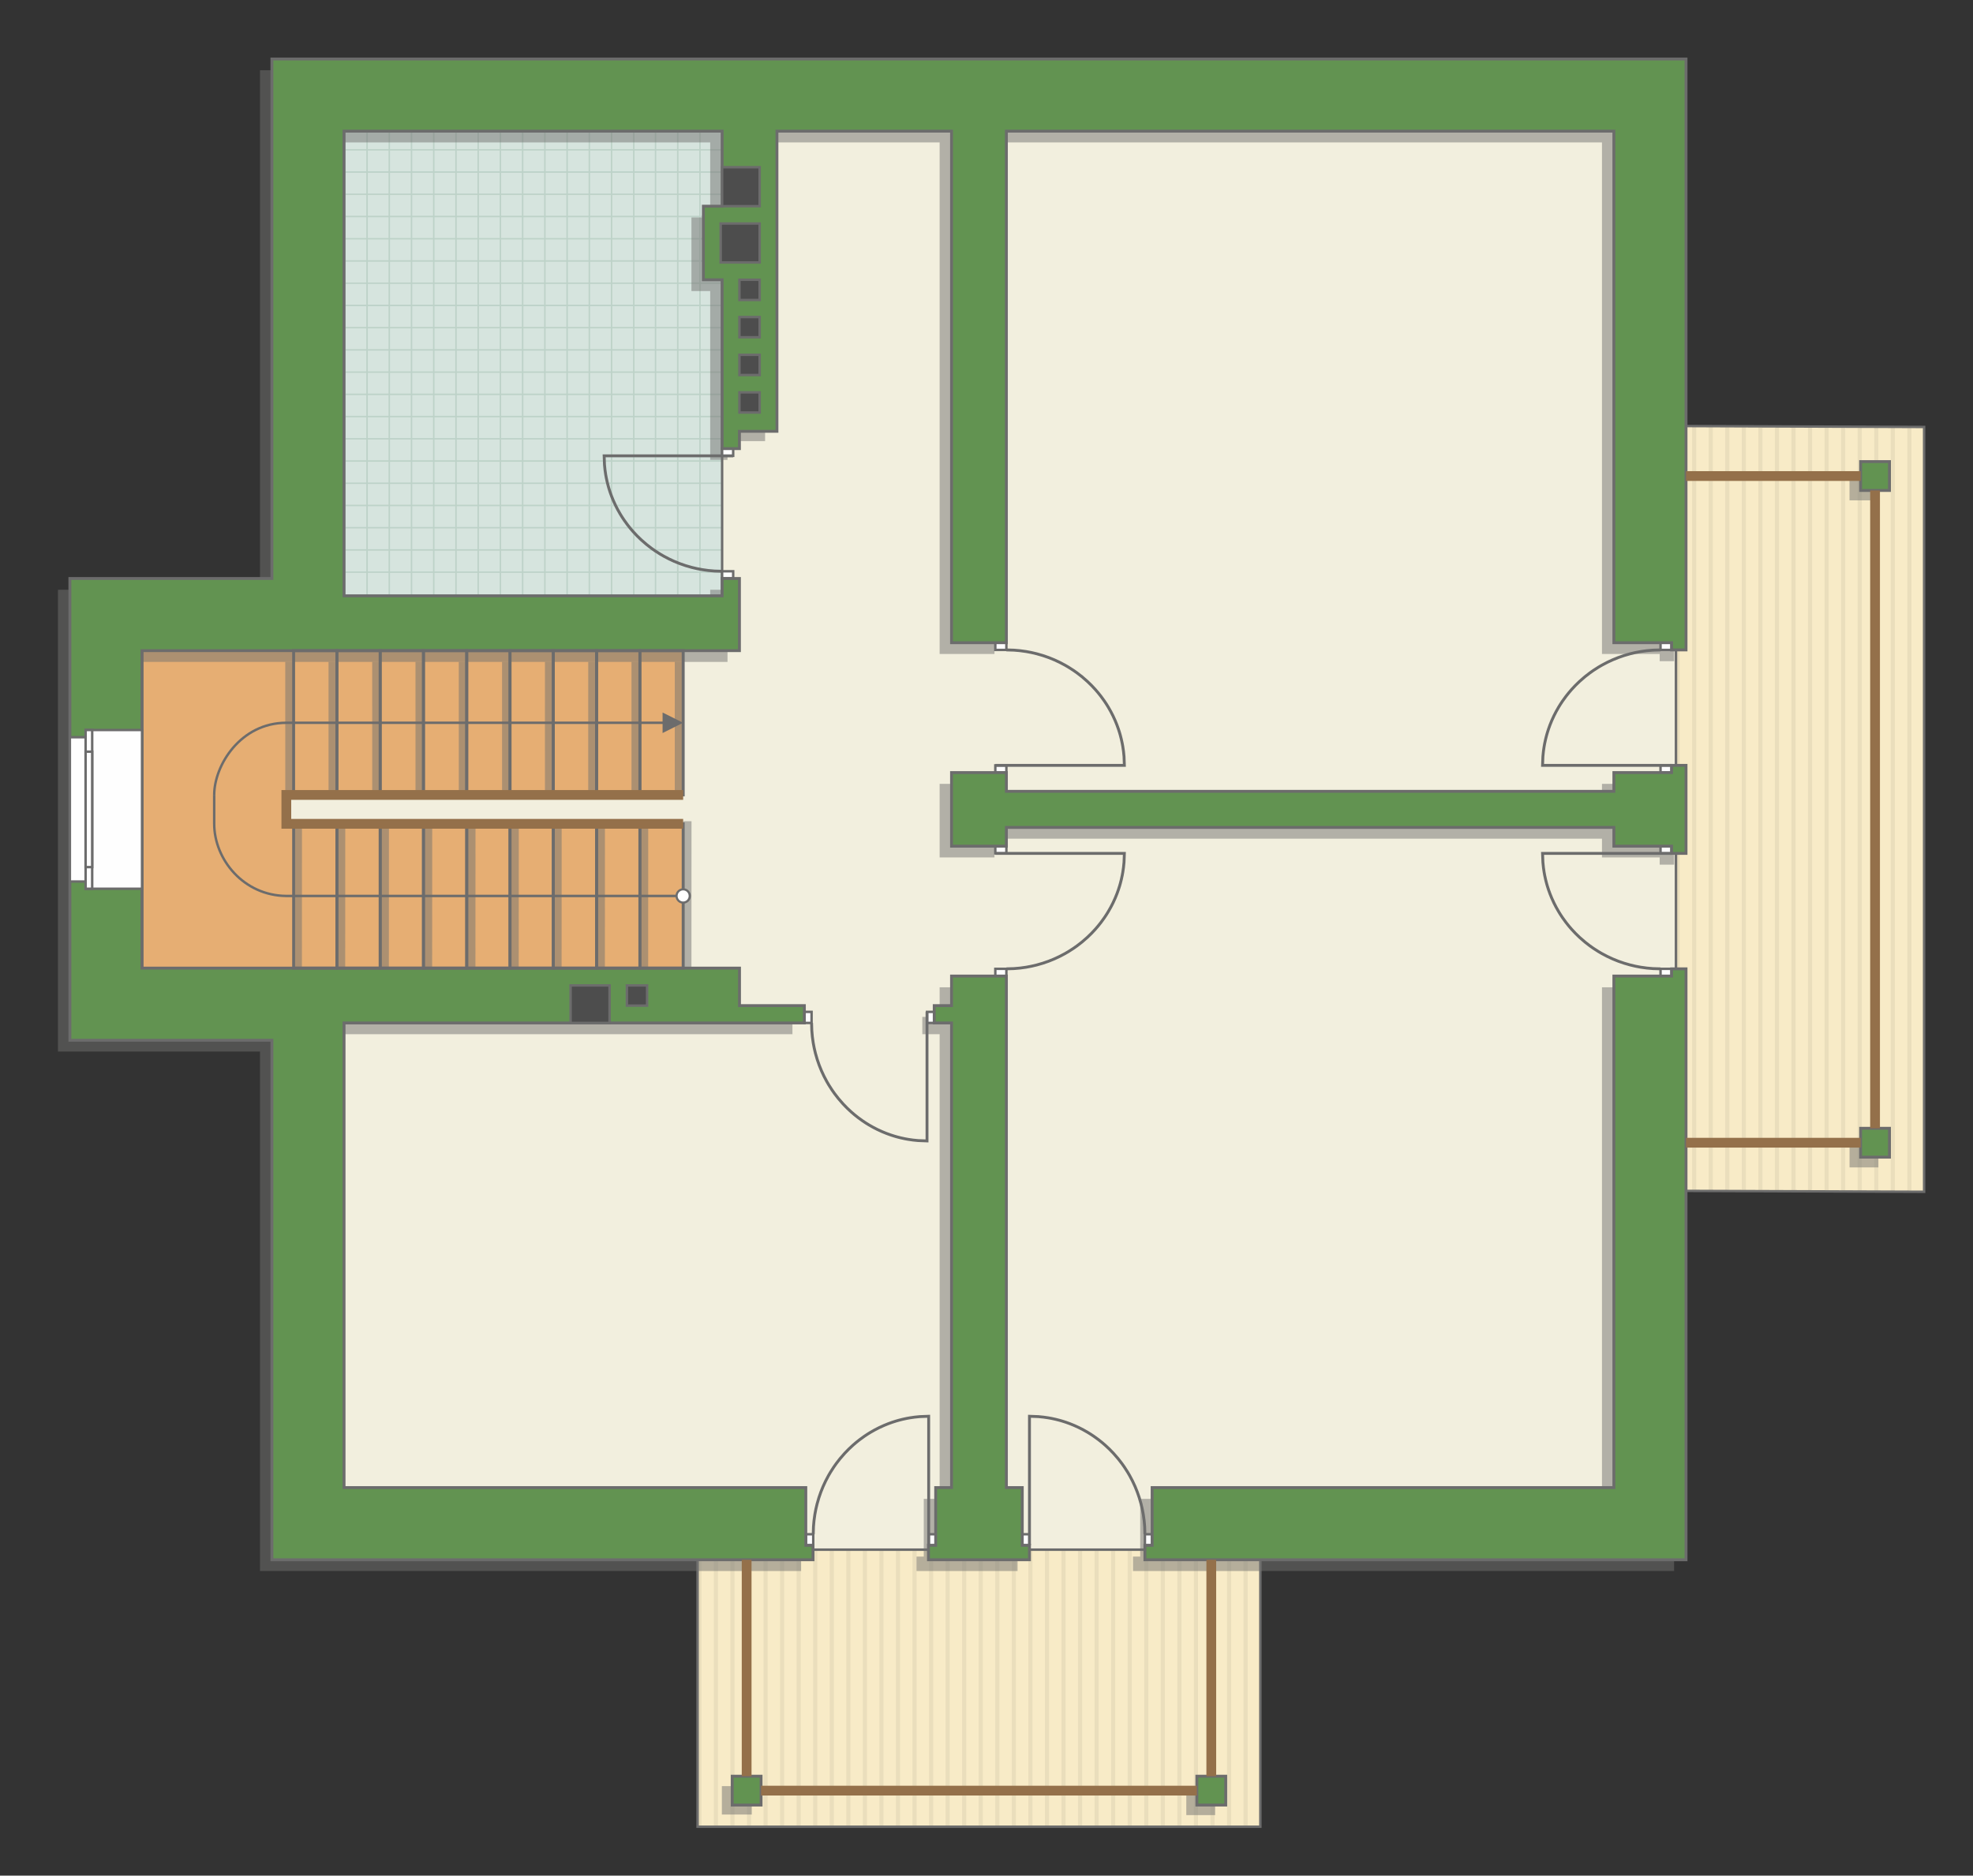 <?xml version="1.0" encoding="UTF-8"?>
<!DOCTYPE svg PUBLIC "-//W3C//DTD SVG 1.1//EN" "http://www.w3.org/Graphics/SVG/1.1/DTD/svg11.dtd">
<!-- Creator: CorelDRAW -->
<svg xmlns="http://www.w3.org/2000/svg" xml:space="preserve" width="136.666mm" height="129.915mm" version="1.1" style="shape-rendering:geometricPrecision; text-rendering:geometricPrecision; image-rendering:optimizeQuality; fill-rule:evenodd; clip-rule:evenodd"
viewBox="0 0 13867.84 13182.77"
 xmlns:xlink="http://www.w3.org/1999/xlink"
 xmlns:xodm="http://www.corel.com/coreldraw/odm/2003">
 <rect x="0" y="0" width="13867.84" height="13182.77" fill="#333333" stroke="none"/>
 <defs>
  <style type="text/css">
   <![CDATA[
    .str4 {stroke:#94704A;stroke-width:68.69;stroke-miterlimit:22.926}
    .str0 {stroke:#6C6C6C;stroke-width:17.14;stroke-miterlimit:22.926}
    .str2 {stroke:#6C6C6C;stroke-width:17.18;stroke-miterlimit:22.926}
    .str3 {stroke:#6C6C6C;stroke-width:20.29;stroke-miterlimit:22.926}
    .str1 {stroke:#BDD2C8;stroke-width:10.15;stroke-miterlimit:22.926}
    .fil3 {fill:none}
    .fil8 {fill:#FEFEFE}
    .fil4 {fill:#D6E4DE}
    .fil10 {fill:#4D4D4D}
    .fil9 {fill:#629351}
    .fil6 {fill:#E6AE73}
    .fil2 {fill:#EADEBC}
    .fil5 {fill:#F2EFDE}
    .fil1 {fill:#F8EBC7}
    .fil12 {fill:white}
    .fil0 {fill:white}
    .fil11 {fill:#6C6C6C;fill-rule:nonzero}
    .fil7 {fill:#727271;fill-opacity:0.502}
   ]]>
  </style>
    <clipPath id="id0">
     <path d="M13524.19 3000.95l-1744.4 -6.58 0 5375.51 1744.4 6.59 0 -5375.52z"/>
    </clipPath>
    <clipPath id="id1">
     <path d="M8858.7 10891.75l-3955.48 0 0 1947.34 3955.48 0 0 -1947.34z"/>
    </clipPath>
    <clipPath id="id2">
     <path d="M2418.26 4187.63l2657.35 0 0 -3265.85 -2657.35 0 0 3265.85z"/>
    </clipPath>
 </defs>
 <g id="пол">
  <g id="_2050168939408">
   <polygon class="fil0" points="13524.19,3000.95 11779.8,2994.37 11779.8,8369.88 13524.19,8376.47 "/>
   <g style="clip-path:url(#id0)">
    <g>
     <g>
      <rect class="fil1" transform="matrix(-4.67283E-13 7.762 -50.716 -4.65695E-11 19950.5 2662.41)" width="947.14" height="233.99"/>
      <rect class="fil2" transform="matrix(-4.67283E-13 7.762 -0.124 -1.14149E-13 19950.5 2662.41)" width="947.14" height="233.99"/>
      <rect class="fil2" transform="matrix(-4.67283E-13 7.762 -0.124 -1.14149E-13 12969.7 2662.41)" width="947.14" height="233.99"/>
      <rect class="fil2" transform="matrix(-4.67283E-13 7.762 -0.124 -1.14149E-13 18205.3 2662.41)" width="947.14" height="233.99"/>
      <rect class="fil2" transform="matrix(-4.67283E-13 7.762 -0.124 -1.14149E-13 11224.5 2662.41)" width="947.14" height="233.99"/>
      <rect class="fil2" transform="matrix(-4.67283E-13 7.762 -0.124 -1.14149E-13 16460.1 2662.41)" width="947.14" height="233.99"/>
      <rect class="fil2" transform="matrix(-4.67283E-13 7.762 -0.124 -1.14149E-13 9479.31 2662.41)" width="947.14" height="233.99"/>
      <rect class="fil2" transform="matrix(-4.67283E-13 7.762 -0.124 -1.14149E-13 14714.9 2662.41)" width="947.14" height="233.99"/>
      <rect class="fil2" transform="matrix(-4.67283E-13 7.762 -0.124 -1.14149E-13 19601.4 2662.41)" width="947.14" height="233.99"/>
      <rect class="fil2" transform="matrix(-4.67283E-13 7.762 -0.124 -1.14149E-13 12620.7 2662.41)" width="947.14" height="233.99"/>
      <rect class="fil2" transform="matrix(-4.67283E-13 7.762 -0.124 -1.14149E-13 17856.2 2662.41)" width="947.14" height="233.99"/>
      <rect class="fil2" transform="matrix(-4.67283E-13 7.762 -0.124 -1.14149E-13 10875.5 2662.41)" width="947.14" height="233.99"/>
      <rect class="fil2" transform="matrix(-4.67283E-13 7.762 -0.124 -1.14149E-13 16111 2662.41)" width="947.14" height="233.99"/>
      <rect class="fil2" transform="matrix(-4.67283E-13 7.762 -0.124 -1.14149E-13 9130.27 2662.41)" width="947.14" height="233.99"/>
      <rect class="fil2" transform="matrix(-4.67283E-13 7.762 -0.124 -1.14149E-13 14365.9 2662.41)" width="947.14" height="233.99"/>
      <rect class="fil2" transform="matrix(-4.67283E-13 7.762 -0.124 -1.14149E-13 19252.4 2662.41)" width="947.14" height="233.99"/>
      <rect class="fil2" transform="matrix(-4.67283E-13 7.762 -0.124 -1.14149E-13 12271.6 2662.41)" width="947.14" height="233.99"/>
      <rect class="fil2" transform="matrix(-4.67283E-13 7.762 -0.124 -1.14149E-13 17507.2 2662.41)" width="947.14" height="233.99"/>
      <rect class="fil2" transform="matrix(-4.67283E-13 7.762 -0.124 -1.14149E-13 10526.4 2662.41)" width="947.14" height="233.99"/>
      <rect class="fil2" transform="matrix(-4.67283E-13 7.762 -0.124 -1.14149E-13 15762 2662.41)" width="947.14" height="233.99"/>
      <rect class="fil2" transform="matrix(-4.67283E-13 7.762 -0.124 -1.14149E-13 8781.23 2662.41)" width="947.14" height="233.99"/>
      <rect class="fil2" transform="matrix(-4.67283E-13 7.762 -0.124 -1.14149E-13 14016.8 2662.41)" width="947.14" height="233.99"/>
      <rect class="fil2" transform="matrix(-4.67283E-13 7.762 -0.124 -1.14149E-13 18903.4 2662.41)" width="947.14" height="233.99"/>
      <rect class="fil2" transform="matrix(-4.67283E-13 7.762 -0.124 -1.14149E-13 11922.6 2662.41)" width="947.14" height="233.99"/>
      <rect class="fil2" transform="matrix(-4.67283E-13 7.762 -0.124 -1.14149E-13 17158.2 2662.41)" width="947.14" height="233.99"/>
      <rect class="fil2" transform="matrix(-4.67283E-13 7.762 -0.124 -1.14149E-13 10177.4 2662.41)" width="947.14" height="233.99"/>
      <rect class="fil2" transform="matrix(-4.67283E-13 7.762 -0.124 -1.14149E-13 15413 2662.41)" width="947.14" height="233.99"/>
      <rect class="fil2" transform="matrix(-4.67283E-13 7.762 -0.124 -1.14149E-13 8432.19 2662.41)" width="947.14" height="233.99"/>
      <rect class="fil2" transform="matrix(-4.67283E-13 7.762 -0.124 -1.14149E-13 13667.8 2662.41)" width="947.14" height="233.99"/>
      <rect class="fil2" transform="matrix(-4.67283E-13 7.762 -0.124 -1.14149E-13 18554.3 2662.41)" width="947.14" height="233.99"/>
      <rect class="fil2" transform="matrix(-4.67283E-13 7.762 -0.124 -1.14149E-13 11573.5 2662.41)" width="947.14" height="233.99"/>
      <rect class="fil2" transform="matrix(-4.67283E-13 7.762 -0.124 -1.14149E-13 16809.1 2662.41)" width="947.14" height="233.99"/>
      <rect class="fil2" transform="matrix(-4.67283E-13 7.762 -0.124 -1.14149E-13 9828.35 2662.41)" width="947.14" height="233.99"/>
      <rect class="fil2" transform="matrix(-4.67283E-13 7.762 -0.124 -1.14149E-13 15063.9 2662.41)" width="947.14" height="233.99"/>
      <rect class="fil2" transform="matrix(-4.67283E-13 7.762 -0.124 -1.14149E-13 13318.7 2662.41)" width="947.14" height="233.99"/>
      <rect class="fil2" transform="matrix(-4.67283E-13 7.762 -0.124 -1.14149E-13 19834.1 2662.41)" width="947.14" height="233.99"/>
      <rect class="fil2" transform="matrix(-4.67283E-13 7.762 -0.124 -1.14149E-13 12853.4 2662.41)" width="947.14" height="233.99"/>
      <rect class="fil2" transform="matrix(-4.67283E-13 7.762 -0.124 -1.14149E-13 18088.9 2662.41)" width="947.14" height="233.99"/>
      <rect class="fil2" transform="matrix(-4.67283E-13 7.762 -0.124 -1.14149E-13 11108.2 2662.41)" width="947.14" height="233.99"/>
      <rect class="fil2" transform="matrix(-4.67283E-13 7.762 -0.124 -1.14149E-13 16343.7 2662.41)" width="947.14" height="233.99"/>
      <rect class="fil2" transform="matrix(-4.67283E-13 7.762 -0.124 -1.14149E-13 9362.96 2662.41)" width="947.14" height="233.99"/>
      <rect class="fil2" transform="matrix(-4.67283E-13 7.762 -0.124 -1.14149E-13 14598.5 2662.41)" width="947.14" height="233.99"/>
      <rect class="fil2" transform="matrix(-4.67283E-13 7.762 -0.124 -1.14149E-13 19485.1 2662.41)" width="947.14" height="233.99"/>
      <rect class="fil2" transform="matrix(-4.67283E-13 7.762 -0.124 -1.14149E-13 12504.3 2662.41)" width="947.14" height="233.99"/>
      <rect class="fil2" transform="matrix(-4.67283E-13 7.762 -0.124 -1.14149E-13 17739.9 2662.41)" width="947.14" height="233.99"/>
      <rect class="fil2" transform="matrix(-4.67283E-13 7.762 -0.124 -1.14149E-13 10759.1 2662.41)" width="947.14" height="233.99"/>
      <rect class="fil2" transform="matrix(-4.67283E-13 7.762 -0.124 -1.14149E-13 15994.7 2662.41)" width="947.14" height="233.99"/>
      <rect class="fil2" transform="matrix(-4.67283E-13 7.762 -0.124 -1.14149E-13 9013.92 2662.41)" width="947.14" height="233.99"/>
      <rect class="fil2" transform="matrix(-4.67283E-13 7.762 -0.124 -1.14149E-13 14249.5 2662.41)" width="947.14" height="233.99"/>
      <rect class="fil2" transform="matrix(-4.67283E-13 7.762 -0.124 -1.14149E-13 19136 2662.41)" width="947.14" height="233.99"/>
      <rect class="fil2" transform="matrix(-4.67283E-13 7.762 -0.124 -1.14149E-13 12155.3 2662.41)" width="947.14" height="233.99"/>
      <rect class="fil2" transform="matrix(-4.67283E-13 7.762 -0.124 -1.14149E-13 17390.9 2662.41)" width="947.14" height="233.99"/>
      <rect class="fil2" transform="matrix(-4.67283E-13 7.762 -0.124 -1.14149E-13 10410.1 2662.41)" width="947.14" height="233.99"/>
      <rect class="fil2" transform="matrix(-4.67283E-13 7.762 -0.124 -1.14149E-13 15645.7 2662.41)" width="947.14" height="233.99"/>
      <rect class="fil2" transform="matrix(-4.67283E-13 7.762 -0.124 -1.14149E-13 8664.88 2662.41)" width="947.14" height="233.99"/>
      <rect class="fil2" transform="matrix(-4.67283E-13 7.762 -0.124 -1.14149E-13 13900.5 2662.41)" width="947.14" height="233.99"/>
      <rect class="fil2" transform="matrix(-4.67283E-13 7.762 -0.124 -1.14149E-13 18787 2662.41)" width="947.14" height="233.99"/>
      <rect class="fil2" transform="matrix(-4.67283E-13 7.762 -0.124 -1.14149E-13 11806.2 2662.41)" width="947.14" height="233.99"/>
      <rect class="fil2" transform="matrix(-4.67283E-13 7.762 -0.124 -1.14149E-13 17041.8 2662.41)" width="947.14" height="233.99"/>
      <rect class="fil2" transform="matrix(-4.67283E-13 7.762 -0.124 -1.14149E-13 10061 2662.41)" width="947.14" height="233.99"/>
      <rect class="fil2" transform="matrix(-4.67283E-13 7.762 -0.124 -1.14149E-13 15296.6 2662.41)" width="947.14" height="233.99"/>
      <rect class="fil2" transform="matrix(-4.67283E-13 7.762 -0.124 -1.14149E-13 8315.84 2662.41)" width="947.14" height="233.99"/>
      <rect class="fil2" transform="matrix(-4.67283E-13 7.762 -0.124 -1.14149E-13 13551.4 2662.41)" width="947.14" height="233.99"/>
      <rect class="fil2" transform="matrix(-4.67283E-13 7.762 -0.124 -1.14149E-13 18438 2662.41)" width="947.14" height="233.99"/>
      <rect class="fil2" transform="matrix(-4.67283E-13 7.762 -0.124 -1.14149E-13 11457.2 2662.41)" width="947.14" height="233.99"/>
      <rect class="fil2" transform="matrix(-4.67283E-13 7.762 -0.124 -1.14149E-13 16692.8 2662.41)" width="947.14" height="233.99"/>
      <rect class="fil2" transform="matrix(-4.67283E-13 7.762 -0.124 -1.14149E-13 9712 2662.41)" width="947.14" height="233.99"/>
      <rect class="fil2" transform="matrix(-4.67283E-13 7.762 -0.124 -1.14149E-13 14947.6 2662.41)" width="947.14" height="233.99"/>
      <rect class="fil2" transform="matrix(-4.67283E-13 7.762 -0.124 -1.14149E-13 13202.4 2662.41)" width="947.14" height="233.99"/>
      <rect class="fil2" transform="matrix(-4.67283E-13 7.762 -0.124 -1.14149E-13 19717.8 2662.41)" width="947.14" height="233.99"/>
      <rect class="fil2" transform="matrix(-4.67283E-13 7.762 -0.124 -1.14149E-13 12737 2662.41)" width="947.14" height="233.99"/>
      <rect class="fil2" transform="matrix(-4.67283E-13 7.762 -0.124 -1.14149E-13 17972.6 2662.41)" width="947.14" height="233.99"/>
      <rect class="fil2" transform="matrix(-4.67283E-13 7.762 -0.124 -1.14149E-13 10991.8 2662.41)" width="947.14" height="233.99"/>
      <rect class="fil2" transform="matrix(-4.67283E-13 7.762 -0.124 -1.14149E-13 16227.4 2662.41)" width="947.14" height="233.99"/>
      <rect class="fil2" transform="matrix(-4.67283E-13 7.762 -0.124 -1.14149E-13 9246.61 2662.41)" width="947.14" height="233.99"/>
      <rect class="fil2" transform="matrix(-4.67283E-13 7.762 -0.124 -1.14149E-13 14482.2 2662.41)" width="947.14" height="233.99"/>
      <rect class="fil2" transform="matrix(-4.67283E-13 7.762 -0.124 -1.14149E-13 19368.7 2662.41)" width="947.14" height="233.99"/>
      <rect class="fil2" transform="matrix(-4.67283E-13 7.762 -0.124 -1.14149E-13 12388 2662.41)" width="947.14" height="233.99"/>
      <rect class="fil2" transform="matrix(-4.67283E-13 7.762 -0.124 -1.14149E-13 17623.5 2662.41)" width="947.14" height="233.99"/>
      <rect class="fil2" transform="matrix(-4.67283E-13 7.762 -0.124 -1.14149E-13 10642.8 2662.41)" width="947.14" height="233.99"/>
      <rect class="fil2" transform="matrix(-4.67283E-13 7.762 -0.124 -1.14149E-13 15878.4 2662.41)" width="947.14" height="233.99"/>
      <rect class="fil2" transform="matrix(-4.67283E-13 7.762 -0.124 -1.14149E-13 8897.58 2662.41)" width="947.14" height="233.99"/>
      <rect class="fil2" transform="matrix(-4.67283E-13 7.762 -0.124 -1.14149E-13 14133.2 2662.41)" width="947.14" height="233.99"/>
      <rect class="fil2" transform="matrix(-4.67283E-13 7.762 -0.124 -1.14149E-13 19019.7 2662.41)" width="947.14" height="233.99"/>
      <rect class="fil2" transform="matrix(-4.67283E-13 7.762 -0.124 -1.14149E-13 12038.9 2662.41)" width="947.14" height="233.99"/>
      <rect class="fil2" transform="matrix(-4.67283E-13 7.762 -0.124 -1.14149E-13 17274.5 2662.41)" width="947.14" height="233.99"/>
      <rect class="fil2" transform="matrix(-4.67283E-13 7.762 -0.124 -1.14149E-13 10293.7 2662.41)" width="947.14" height="233.99"/>
      <rect class="fil2" transform="matrix(-4.67283E-13 7.762 -0.124 -1.14149E-13 15529.3 2662.41)" width="947.14" height="233.99"/>
      <rect class="fil2" transform="matrix(-4.67283E-13 7.762 -0.124 -1.14149E-13 8548.54 2662.41)" width="947.14" height="233.99"/>
      <rect class="fil2" transform="matrix(-4.67283E-13 7.762 -0.124 -1.14149E-13 13784.1 2662.41)" width="947.14" height="233.99"/>
      <rect class="fil2" transform="matrix(-4.67283E-13 7.762 -0.124 -1.14149E-13 18670.7 2662.41)" width="947.14" height="233.99"/>
      <rect class="fil2" transform="matrix(-4.67283E-13 7.762 -0.124 -1.14149E-13 11689.9 2662.41)" width="947.14" height="233.99"/>
      <rect class="fil2" transform="matrix(-4.67283E-13 7.762 -0.124 -1.14149E-13 16925.5 2662.41)" width="947.14" height="233.99"/>
      <rect class="fil2" transform="matrix(-4.67283E-13 7.762 -0.124 -1.14149E-13 9944.69 2662.41)" width="947.14" height="233.99"/>
      <rect class="fil2" transform="matrix(-4.67283E-13 7.762 -0.124 -1.14149E-13 15180.3 2662.41)" width="947.14" height="233.99"/>
      <rect class="fil2" transform="matrix(-4.67283E-13 7.762 -0.124 -1.14149E-13 8199.5 2662.41)" width="947.14" height="233.99"/>
      <rect class="fil2" transform="matrix(-4.67283E-13 7.762 -0.124 -1.14149E-13 13435.1 2662.41)" width="947.14" height="233.99"/>
      <rect class="fil2" transform="matrix(-4.67283E-13 7.762 -0.124 -1.14149E-13 18321.6 2662.41)" width="947.14" height="233.99"/>
      <rect class="fil2" transform="matrix(-4.67283E-13 7.762 -0.124 -1.14149E-13 11340.8 2662.41)" width="947.14" height="233.99"/>
      <rect class="fil2" transform="matrix(-4.67283E-13 7.762 -0.124 -1.14149E-13 16576.4 2662.41)" width="947.14" height="233.99"/>
      <rect class="fil2" transform="matrix(-4.67283E-13 7.762 -0.124 -1.14149E-13 9595.65 2662.41)" width="947.14" height="233.99"/>
      <rect class="fil2" transform="matrix(-4.67283E-13 7.762 -0.124 -1.14149E-13 14831.2 2662.41)" width="947.14" height="233.99"/>
      <rect class="fil2" transform="matrix(-4.67283E-13 7.762 -0.124 -1.14149E-13 13086 2662.41)" width="947.14" height="233.99"/>
     </g>
    </g>
   </g>
   <polygon class="fil3 str0" points="13524.19,3000.95 11779.8,2994.37 11779.8,8369.88 13524.19,8376.47 "/>
   <polygon class="fil0" points="8858.7,10891.75 4903.23,10891.75 4903.23,12839.09 8858.7,12839.09 "/>
   <g style="clip-path:url(#id1)">
    <g>
     <g>
      <rect class="fil1" transform="matrix(-4.67283E-13 8.279 -50.716 -4.96729E-11 15285 6744.25)" width="947.14" height="233.99"/>
      <rect class="fil2" transform="matrix(-4.67283E-13 8.279 -0.124 -1.21756E-13 15285 6744.25)" width="947.14" height="233.99"/>
      <rect class="fil2" transform="matrix(-4.67283E-13 8.279 -0.124 -1.21756E-13 8304.21 6744.25)" width="947.14" height="233.99"/>
      <rect class="fil2" transform="matrix(-4.67283E-13 8.279 -0.124 -1.21756E-13 13539.8 6744.25)" width="947.14" height="233.99"/>
      <rect class="fil2" transform="matrix(-4.67283E-13 8.279 -0.124 -1.21756E-13 6559.01 6744.25)" width="947.14" height="233.99"/>
      <rect class="fil2" transform="matrix(-4.67283E-13 8.279 -0.124 -1.21756E-13 11794.6 6744.25)" width="947.14" height="233.99"/>
      <rect class="fil2" transform="matrix(-4.67283E-13 8.279 -0.124 -1.21756E-13 4813.82 6744.25)" width="947.14" height="233.99"/>
      <rect class="fil2" transform="matrix(-4.67283E-13 8.279 -0.124 -1.21756E-13 10049.4 6744.25)" width="947.14" height="233.99"/>
      <rect class="fil2" transform="matrix(-4.67283E-13 8.279 -0.124 -1.21756E-13 14935.9 6744.25)" width="947.14" height="233.99"/>
      <rect class="fil2" transform="matrix(-4.67283E-13 8.279 -0.124 -1.21756E-13 7955.17 6744.25)" width="947.14" height="233.99"/>
      <rect class="fil2" transform="matrix(-4.67283E-13 8.279 -0.124 -1.21756E-13 13190.8 6744.25)" width="947.14" height="233.99"/>
      <rect class="fil2" transform="matrix(-4.67283E-13 8.279 -0.124 -1.21756E-13 6209.97 6744.25)" width="947.14" height="233.99"/>
      <rect class="fil2" transform="matrix(-4.67283E-13 8.279 -0.124 -1.21756E-13 11445.6 6744.25)" width="947.14" height="233.99"/>
      <rect class="fil2" transform="matrix(-4.67283E-13 8.279 -0.124 -1.21756E-13 4464.78 6744.25)" width="947.14" height="233.99"/>
      <rect class="fil2" transform="matrix(-4.67283E-13 8.279 -0.124 -1.21756E-13 9700.36 6744.25)" width="947.14" height="233.99"/>
      <rect class="fil2" transform="matrix(-4.67283E-13 8.279 -0.124 -1.21756E-13 14586.9 6744.25)" width="947.14" height="233.99"/>
      <rect class="fil2" transform="matrix(-4.67283E-13 8.279 -0.124 -1.21756E-13 7606.13 6744.25)" width="947.14" height="233.99"/>
      <rect class="fil2" transform="matrix(-4.67283E-13 8.279 -0.124 -1.21756E-13 12841.7 6744.25)" width="947.14" height="233.99"/>
      <rect class="fil2" transform="matrix(-4.67283E-13 8.279 -0.124 -1.21756E-13 5860.94 6744.25)" width="947.14" height="233.99"/>
      <rect class="fil2" transform="matrix(-4.67283E-13 8.279 -0.124 -1.21756E-13 11096.5 6744.25)" width="947.14" height="233.99"/>
      <rect class="fil2" transform="matrix(-4.67283E-13 8.279 -0.124 -1.21756E-13 4115.74 6744.25)" width="947.14" height="233.99"/>
      <rect class="fil2" transform="matrix(-4.67283E-13 8.279 -0.124 -1.21756E-13 9351.32 6744.25)" width="947.14" height="233.99"/>
      <rect class="fil2" transform="matrix(-4.67283E-13 8.279 -0.124 -1.21756E-13 14237.9 6744.25)" width="947.14" height="233.99"/>
      <rect class="fil2" transform="matrix(-4.67283E-13 8.279 -0.124 -1.21756E-13 7257.09 6744.25)" width="947.14" height="233.99"/>
      <rect class="fil2" transform="matrix(-4.67283E-13 8.279 -0.124 -1.21756E-13 12492.7 6744.25)" width="947.14" height="233.99"/>
      <rect class="fil2" transform="matrix(-4.67283E-13 8.279 -0.124 -1.21756E-13 5511.9 6744.25)" width="947.14" height="233.99"/>
      <rect class="fil2" transform="matrix(-4.67283E-13 8.279 -0.124 -1.21756E-13 10747.5 6744.25)" width="947.14" height="233.99"/>
      <rect class="fil2" transform="matrix(-4.67283E-13 8.279 -0.124 -1.21756E-13 3766.7 6744.25)" width="947.14" height="233.99"/>
      <rect class="fil2" transform="matrix(-4.67283E-13 8.279 -0.124 -1.21756E-13 9002.29 6744.25)" width="947.14" height="233.99"/>
      <rect class="fil2" transform="matrix(-4.67283E-13 8.279 -0.124 -1.21756E-13 13888.8 6744.25)" width="947.14" height="233.99"/>
      <rect class="fil2" transform="matrix(-4.67283E-13 8.279 -0.124 -1.21756E-13 6908.05 6744.25)" width="947.14" height="233.99"/>
      <rect class="fil2" transform="matrix(-4.67283E-13 8.279 -0.124 -1.21756E-13 12143.6 6744.25)" width="947.14" height="233.99"/>
      <rect class="fil2" transform="matrix(-4.67283E-13 8.279 -0.124 -1.21756E-13 5162.86 6744.25)" width="947.14" height="233.99"/>
      <rect class="fil2" transform="matrix(-4.67283E-13 8.279 -0.124 -1.21756E-13 10398.4 6744.25)" width="947.14" height="233.99"/>
      <rect class="fil2" transform="matrix(-4.67283E-13 8.279 -0.124 -1.21756E-13 8653.25 6744.25)" width="947.14" height="233.99"/>
      <rect class="fil2" transform="matrix(-4.67283E-13 8.279 -0.124 -1.21756E-13 15168.6 6744.25)" width="947.14" height="233.99"/>
      <rect class="fil2" transform="matrix(-4.67283E-13 8.279 -0.124 -1.21756E-13 8187.86 6744.25)" width="947.14" height="233.99"/>
      <rect class="fil2" transform="matrix(-4.67283E-13 8.279 -0.124 -1.21756E-13 13423.4 6744.25)" width="947.14" height="233.99"/>
      <rect class="fil2" transform="matrix(-4.67283E-13 8.279 -0.124 -1.21756E-13 6442.67 6744.25)" width="947.14" height="233.99"/>
      <rect class="fil2" transform="matrix(-4.67283E-13 8.279 -0.124 -1.21756E-13 11678.3 6744.25)" width="947.14" height="233.99"/>
      <rect class="fil2" transform="matrix(-4.67283E-13 8.279 -0.124 -1.21756E-13 4697.47 6744.25)" width="947.14" height="233.99"/>
      <rect class="fil2" transform="matrix(-4.67283E-13 8.279 -0.124 -1.21756E-13 9933.06 6744.25)" width="947.14" height="233.99"/>
      <rect class="fil2" transform="matrix(-4.67283E-13 8.279 -0.124 -1.21756E-13 14819.6 6744.25)" width="947.14" height="233.99"/>
      <rect class="fil2" transform="matrix(-4.67283E-13 8.279 -0.124 -1.21756E-13 7838.82 6744.25)" width="947.14" height="233.99"/>
      <rect class="fil2" transform="matrix(-4.67283E-13 8.279 -0.124 -1.21756E-13 13074.4 6744.25)" width="947.14" height="233.99"/>
      <rect class="fil2" transform="matrix(-4.67283E-13 8.279 -0.124 -1.21756E-13 6093.63 6744.25)" width="947.14" height="233.99"/>
      <rect class="fil2" transform="matrix(-4.67283E-13 8.279 -0.124 -1.21756E-13 11329.2 6744.25)" width="947.14" height="233.99"/>
      <rect class="fil2" transform="matrix(-4.67283E-13 8.279 -0.124 -1.21756E-13 4348.43 6744.25)" width="947.14" height="233.99"/>
      <rect class="fil2" transform="matrix(-4.67283E-13 8.279 -0.124 -1.21756E-13 9584.02 6744.25)" width="947.14" height="233.99"/>
      <rect class="fil2" transform="matrix(-4.67283E-13 8.279 -0.124 -1.21756E-13 14470.6 6744.25)" width="947.14" height="233.99"/>
      <rect class="fil2" transform="matrix(-4.67283E-13 8.279 -0.124 -1.21756E-13 7489.78 6744.25)" width="947.14" height="233.99"/>
      <rect class="fil2" transform="matrix(-4.67283E-13 8.279 -0.124 -1.21756E-13 12725.4 6744.25)" width="947.14" height="233.99"/>
      <rect class="fil2" transform="matrix(-4.67283E-13 8.279 -0.124 -1.21756E-13 5744.59 6744.25)" width="947.14" height="233.99"/>
      <rect class="fil2" transform="matrix(-4.67283E-13 8.279 -0.124 -1.21756E-13 10980.2 6744.25)" width="947.14" height="233.99"/>
      <rect class="fil2" transform="matrix(-4.67283E-13 8.279 -0.124 -1.21756E-13 3999.4 6744.25)" width="947.14" height="233.99"/>
      <rect class="fil2" transform="matrix(-4.67283E-13 8.279 -0.124 -1.21756E-13 9234.98 6744.25)" width="947.14" height="233.99"/>
      <rect class="fil2" transform="matrix(-4.67283E-13 8.279 -0.124 -1.21756E-13 14121.5 6744.25)" width="947.14" height="233.99"/>
      <rect class="fil2" transform="matrix(-4.67283E-13 8.279 -0.124 -1.21756E-13 7140.74 6744.25)" width="947.14" height="233.99"/>
      <rect class="fil2" transform="matrix(-4.67283E-13 8.279 -0.124 -1.21756E-13 12376.3 6744.25)" width="947.14" height="233.99"/>
      <rect class="fil2" transform="matrix(-4.67283E-13 8.279 -0.124 -1.21756E-13 5395.55 6744.25)" width="947.14" height="233.99"/>
      <rect class="fil2" transform="matrix(-4.67283E-13 8.279 -0.124 -1.21756E-13 10631.1 6744.25)" width="947.14" height="233.99"/>
      <rect class="fil2" transform="matrix(-4.67283E-13 8.279 -0.124 -1.21756E-13 3650.36 6744.25)" width="947.14" height="233.99"/>
      <rect class="fil2" transform="matrix(-4.67283E-13 8.279 -0.124 -1.21756E-13 8885.94 6744.25)" width="947.14" height="233.99"/>
      <rect class="fil2" transform="matrix(-4.67283E-13 8.279 -0.124 -1.21756E-13 13772.5 6744.25)" width="947.14" height="233.99"/>
      <rect class="fil2" transform="matrix(-4.67283E-13 8.279 -0.124 -1.21756E-13 6791.71 6744.25)" width="947.14" height="233.99"/>
      <rect class="fil2" transform="matrix(-4.67283E-13 8.279 -0.124 -1.21756E-13 12027.3 6744.25)" width="947.14" height="233.99"/>
      <rect class="fil2" transform="matrix(-4.67283E-13 8.279 -0.124 -1.21756E-13 5046.51 6744.25)" width="947.14" height="233.99"/>
      <rect class="fil2" transform="matrix(-4.67283E-13 8.279 -0.124 -1.21756E-13 10282.1 6744.25)" width="947.14" height="233.99"/>
      <rect class="fil2" transform="matrix(-4.67283E-13 8.279 -0.124 -1.21756E-13 8536.9 6744.25)" width="947.14" height="233.99"/>
      <rect class="fil2" transform="matrix(-4.67283E-13 8.279 -0.124 -1.21756E-13 15052.3 6744.25)" width="947.14" height="233.99"/>
      <rect class="fil2" transform="matrix(-4.67283E-13 8.279 -0.124 -1.21756E-13 8071.52 6744.25)" width="947.14" height="233.99"/>
      <rect class="fil2" transform="matrix(-4.67283E-13 8.279 -0.124 -1.21756E-13 13307.1 6744.25)" width="947.14" height="233.99"/>
      <rect class="fil2" transform="matrix(-4.67283E-13 8.279 -0.124 -1.21756E-13 6326.32 6744.25)" width="947.14" height="233.99"/>
      <rect class="fil2" transform="matrix(-4.67283E-13 8.279 -0.124 -1.21756E-13 11561.9 6744.25)" width="947.14" height="233.99"/>
      <rect class="fil2" transform="matrix(-4.67283E-13 8.279 -0.124 -1.21756E-13 4581.13 6744.25)" width="947.14" height="233.99"/>
      <rect class="fil2" transform="matrix(-4.67283E-13 8.279 -0.124 -1.21756E-13 9816.71 6744.25)" width="947.14" height="233.99"/>
      <rect class="fil2" transform="matrix(-4.67283E-13 8.279 -0.124 -1.21756E-13 14703.3 6744.25)" width="947.14" height="233.99"/>
      <rect class="fil2" transform="matrix(-4.67283E-13 8.279 -0.124 -1.21756E-13 7722.48 6744.25)" width="947.14" height="233.99"/>
      <rect class="fil2" transform="matrix(-4.67283E-13 8.279 -0.124 -1.21756E-13 12958.1 6744.25)" width="947.14" height="233.99"/>
      <rect class="fil2" transform="matrix(-4.67283E-13 8.279 -0.124 -1.21756E-13 5977.28 6744.25)" width="947.14" height="233.99"/>
      <rect class="fil2" transform="matrix(-4.67283E-13 8.279 -0.124 -1.21756E-13 11212.9 6744.25)" width="947.14" height="233.99"/>
      <rect class="fil2" transform="matrix(-4.67283E-13 8.279 -0.124 -1.21756E-13 4232.09 6744.25)" width="947.14" height="233.99"/>
      <rect class="fil2" transform="matrix(-4.67283E-13 8.279 -0.124 -1.21756E-13 9467.67 6744.25)" width="947.14" height="233.99"/>
      <rect class="fil2" transform="matrix(-4.67283E-13 8.279 -0.124 -1.21756E-13 14354.2 6744.25)" width="947.14" height="233.99"/>
      <rect class="fil2" transform="matrix(-4.67283E-13 8.279 -0.124 -1.21756E-13 7373.44 6744.25)" width="947.14" height="233.99"/>
      <rect class="fil2" transform="matrix(-4.67283E-13 8.279 -0.124 -1.21756E-13 12609 6744.25)" width="947.14" height="233.99"/>
      <rect class="fil2" transform="matrix(-4.67283E-13 8.279 -0.124 -1.21756E-13 5628.24 6744.25)" width="947.14" height="233.99"/>
      <rect class="fil2" transform="matrix(-4.67283E-13 8.279 -0.124 -1.21756E-13 10863.8 6744.25)" width="947.14" height="233.99"/>
      <rect class="fil2" transform="matrix(-4.67283E-13 8.279 -0.124 -1.21756E-13 3883.05 6744.25)" width="947.14" height="233.99"/>
      <rect class="fil2" transform="matrix(-4.67283E-13 8.279 -0.124 -1.21756E-13 9118.63 6744.25)" width="947.14" height="233.99"/>
      <rect class="fil2" transform="matrix(-4.67283E-13 8.279 -0.124 -1.21756E-13 14005.2 6744.25)" width="947.14" height="233.99"/>
      <rect class="fil2" transform="matrix(-4.67283E-13 8.279 -0.124 -1.21756E-13 7024.4 6744.25)" width="947.14" height="233.99"/>
      <rect class="fil2" transform="matrix(-4.67283E-13 8.279 -0.124 -1.21756E-13 12260 6744.25)" width="947.14" height="233.99"/>
      <rect class="fil2" transform="matrix(-4.67283E-13 8.279 -0.124 -1.21756E-13 5279.2 6744.25)" width="947.14" height="233.99"/>
      <rect class="fil2" transform="matrix(-4.67283E-13 8.279 -0.124 -1.21756E-13 10514.8 6744.25)" width="947.14" height="233.99"/>
      <rect class="fil2" transform="matrix(-4.67283E-13 8.279 -0.124 -1.21756E-13 3534.01 6744.25)" width="947.14" height="233.99"/>
      <rect class="fil2" transform="matrix(-4.67283E-13 8.279 -0.124 -1.21756E-13 8769.59 6744.25)" width="947.14" height="233.99"/>
      <rect class="fil2" transform="matrix(-4.67283E-13 8.279 -0.124 -1.21756E-13 13656.1 6744.25)" width="947.14" height="233.99"/>
      <rect class="fil2" transform="matrix(-4.67283E-13 8.279 -0.124 -1.21756E-13 6675.36 6744.25)" width="947.14" height="233.99"/>
      <rect class="fil2" transform="matrix(-4.67283E-13 8.279 -0.124 -1.21756E-13 11910.9 6744.25)" width="947.14" height="233.99"/>
      <rect class="fil2" transform="matrix(-4.67283E-13 8.279 -0.124 -1.21756E-13 4930.17 6744.25)" width="947.14" height="233.99"/>
      <rect class="fil2" transform="matrix(-4.67283E-13 8.279 -0.124 -1.21756E-13 10165.7 6744.25)" width="947.14" height="233.99"/>
      <rect class="fil2" transform="matrix(-4.67283E-13 8.279 -0.124 -1.21756E-13 8420.55 6744.25)" width="947.14" height="233.99"/>
     </g>
    </g>
   </g>
   <polygon class="fil3 str0" points="8858.7,10891.75 4903.23,10891.75 4903.23,12839.09 8858.7,12839.09 "/>
   <polygon class="fil4" points="2418.26,4187.63 5075.62,4187.63 5075.62,921.77 2418.26,921.77 "/>
   <g style="clip-path:url(#id2)">
    <g>
     <path id="_1" class="fil3 str1" d="M3361.07 4955.21l0 -6276.29m156.25 6276.29l0 -6276.29m156.25 6276.29l0 -6276.29m156.25 6276.29l0 -6276.29m156.25 6276.29l0 -6276.29m156.25 6276.29l0 -6276.29m156.25 6276.29l0 -6276.29m156.25 6276.29l0 -6276.29m-2343.62 6276.37l0 -6276.29m156.25 6276.29l0 -6276.29m156.25 6276.29l0 -6276.29m156.25 6276.29l0 -6276.29m156.25 6276.29l0 -6276.29m156.25 6276.29l0 -6276.29m156.25 6276.29l0 -6276.29m156.25 6276.29l0 -6276.29m-2343.7 6276.21l0 -6276.29m156.25 6276.29l0 -6276.29m156.25 6276.29l0 -6276.29m156.25 6276.29l0 -6276.29m156.25 6276.29l0 -6276.29m156.25 6276.29l0 -6276.29m156.25 6276.29l0 -6276.29m156.25 6276.29l0 -6276.29m-2343.62 6276.37l0 -6276.29m156.25 6276.29l0 -6276.29m156.25 6276.29l0 -6276.29m156.25 6276.29l0 -6276.29m156.25 6276.29l0 -6276.29m156.25 6276.29l0 -6276.29m156.25 6276.29l0 -6276.29m156.25 6276.29l0 -6276.29"/>
     <path class="fil3 str1" d="M-1819.74 2927.79l10263.84 0m-10263.84 156.25l10263.84 0m-10263.84 156.25l10263.84 0m-10263.84 156.25l10263.84 0m-10263.84 156.25l10263.84 0m-10263.84 156.25l10263.84 0m-10263.84 156.25l10263.84 0m-10263.84 156.25l10263.84 0m-10263.97 -2343.62l10263.84 0m-10263.84 156.25l10263.84 0m-10263.84 156.25l10263.84 0m-10263.84 156.25l10263.84 0m-10263.84 156.25l10263.84 0m-10263.84 156.25l10263.84 0m-10263.84 156.25l10263.84 0m-10263.84 156.25l10263.84 0m-10263.71 -2343.7l10263.84 0m-10263.84 156.25l10263.84 0m-10263.84 156.25l10263.84 0m-10263.84 156.25l10263.84 0m-10263.84 156.25l10263.84 0m-10263.84 156.25l10263.84 0m-10263.84 156.25l10263.84 0m-10263.84 156.25l10263.84 0m-10263.97 -2343.62l10263.84 0m-10263.84 156.25l10263.84 0m-10263.84 156.25l10263.84 0m-10263.84 156.25l10263.84 0m-10263.84 156.25l10263.84 0m-10263.84 156.25l10263.84 0m-10263.84 156.25l10263.84 0m-10263.84 156.25l10263.84 0"/>
     <path class="fil3 str1" d="M-1482.42 4955.29l0 -6276.29m156.25 6276.29l0 -6276.29m156.25 6276.29l0 -6276.29m156.25 6276.29l0 -6276.29m156.25 6276.29l0 -6276.29m156.25 6276.29l0 -6276.29m156.25 6276.29l0 -6276.29m156.25 6276.29l0 -6276.29m-1249.89 6276.37l0 -6276.29"/>
     <path class="fil3 str1" d="M8357.24 5021.78l0 -6276.29m156.25 6276.29l0 -6276.29m156.25 6276.29l0 -6276.29m156.25 6276.29l0 -6276.29m156.25 6276.29l0 -6276.29m156.25 6276.29l0 -6276.29m156.25 6276.29l0 -6276.29m156.25 6276.29l0 -6276.29m-2343.62 6276.37l0 -6276.29m156.25 6276.29l0 -6276.29m156.25 6276.29l0 -6276.29m156.25 6276.29l0 -6276.29m156.25 6276.29l0 -6276.29m156.25 6276.29l0 -6276.29m156.25 6276.29l0 -6276.29m156.25 6276.29l0 -6276.29m-2343.7 6276.21l0 -6276.29m156.25 6276.29l0 -6276.29m156.25 6276.29l0 -6276.29m156.25 6276.29l0 -6276.29m156.25 6276.29l0 -6276.29m156.25 6276.29l0 -6276.29m156.25 6276.29l0 -6276.29m156.25 6276.29l0 -6276.29m-2343.62 6276.37l0 -6276.29m156.25 6276.29l0 -6276.29m156.25 6276.29l0 -6276.29m156.25 6276.29l0 -6276.29m156.25 6276.29l0 -6276.29m156.25 6276.29l0 -6276.29m156.25 6276.29l0 -6276.29m156.25 6276.29l0 -6276.29"/>
    </g>
   </g>
   <polygon class="fil3" points="2418.26,4187.63 5075.62,4187.63 5075.62,921.77 2418.26,921.77 "/>
   <polygon class="fil5 str2" points="11647.87,10759.94 8098.07,10891.75 2149.16,10891.75 2176.26,7046.43 694.14,6931.29 862.87,4362.1 2114.05,4206.12 2418.26,4396.18 5095.32,4383.74 5075.62,4187.63 5075.62,1772.11 5363.49,762.77 11704.34,651.11 11779.78,4517.27 11779.78,9325.11 "/>
   <polygon class="fil6 str2" points="4801.75,6804.35 998.36,6804.35 998.36,4573.04 4801.75,4573.04 4801.75,5587.29 2012.58,5587.29 2012.58,5790.14 4801.75,5790.14 "/>
  </g>
 </g>
 <g id="тень">
  <g id="_2050168975072">
   <polygon class="fil7" points="4860.02,6804.35 4860.5,5772.04 4801.68,5772.04 4801.75,6804.35 "/>
   <polygon class="fil7" points="4555.81,6804.35 4556.28,5772.04 4497.47,5772.04 4497.53,6804.35 "/>
   <polygon class="fil7" points="4251.59,6804.35 4252.07,5772.04 4193.26,5772.04 4193.32,6804.35 "/>
   <polygon class="fil7" points="3947.38,6804.35 3947.86,5772.04 3889.04,5772.04 3889.1,6804.35 "/>
   <polygon class="fil7" points="3645.91,6804.35 3646.38,5772.04 3587.57,5772.04 3587.63,6804.35 "/>
   <polygon class="fil7" points="3341.69,6804.35 3342.17,5772.04 3283.36,5772.04 3283.42,6804.35 "/>
   <polygon class="fil7" points="3037.48,6804.35 3037.96,5772.04 2979.14,5772.04 2979.2,6804.35 "/>
   <polygon class="fil7" points="2733.27,6804.35 2733.74,5772.04 2674.93,5772.04 2674.99,6804.35 "/>
   <polygon class="fil7" points="2426.31,6804.35 2426.79,5772.04 2367.98,5772.04 2368.04,6804.35 "/>
   <polygon class="fil7" points="2122.1,6804.35 2122.57,5772.04 2063.76,5772.04 2063.82,6804.35 "/>
   <polygon class="fil7" points="4801.28,5587.29 4801.76,4652.23 4742.94,4652.23 4743,5587.29 "/>
   <polygon class="fil7" points="4497.06,5587.29 4497.54,4652.23 4438.73,4652.23 4438.79,5587.29 "/>
   <polygon class="fil7" points="4192.85,5587.29 4193.33,4652.23 4134.51,4652.23 4134.58,5587.29 "/>
   <polygon class="fil7" points="3888.64,5587.29 3889.11,4652.23 3830.3,4652.23 3830.36,5587.29 "/>
   <polygon class="fil7" points="3587.16,5587.29 3587.64,4652.23 3528.83,4652.23 3528.89,5587.29 "/>
   <polygon class="fil7" points="3282.95,5587.29 3283.43,4652.23 3224.61,4652.23 3224.67,5587.29 "/>
   <polygon class="fil7" points="2978.74,5587.29 2979.21,4652.23 2920.4,4652.23 2920.46,5587.29 "/>
   <polygon class="fil7" points="2674.52,5587.29 2675,4652.23 2616.19,4652.23 2616.25,5587.29 "/>
   <polygon class="fil7" points="2367.57,5587.29 2368.05,4652.23 2309.23,4652.23 2309.29,5587.29 "/>
   <polygon class="fil7" points="2063.36,5587.29 2063.83,4652.23 2005.02,4652.23 2005.08,5587.29 "/>
  </g>
  <g id="_2050168977952">
   <polygon class="fil7" points="11766.98,493.83 1827.47,493.83 1827.47,4145.1 407.47,4145.1 407.47,7390.7 1827.47,7390.7 1827.47,11041.97 5630.85,11041.97 5630.85,10940.5 5580.12,10940.5 5580.12,10534.81 2334.53,10534.81 2334.53,7268.93 5569.97,7268.93 5569.97,7147.26 5114.06,7147.26 5114.06,6883.54 914.63,6883.54 914.63,4652.23 5113.55,4652.23 5113.55,4145.1 4991.88,4145.1 4991.88,4266.81 2334.53,4266.81 2334.53,1000.96 4991.88,1000.96 4991.88,1528.36 4860.07,1528.36 4860.07,2045.63 4991.88,2045.63 4991.88,3232.29 5113.55,3232.29 5113.55,3100.43 5377.53,3100.43 5377.53,2978.73 5377.28,2978.73 5377.28,1000.96 6604.48,1000.96 6604.48,2978.73 6604.48,3100.43 6604.48,4596.44 6989.97,4596.44 6989.97,1000.96 11259.92,1000.96 11259.92,4596.44 11665.61,4596.44 11665.61,4647.15 11766.98,4647.15 "/>
   <polygon class="fil7" points="11259.92,6939.35 11665.61,6939.35 11665.61,6888.61 11766.98,6888.61 11766.98,11041.97 7963.6,11041.97 7963.6,10940.5 8014.33,10940.5 8014.33,10534.81 11259.92,10534.81 "/>
   <polygon class="fil7" points="11259.92,6026.5 11665.61,6026.5 11665.61,6077.24 11766.98,6077.24 11766.98,5458.54 11665.61,5458.54 11665.61,5509.3 11259.92,5509.3 11259.92,5641.11 6989.97,5641.11 6989.97,5509.3 6604.48,5509.3 6604.48,6026.5 6989.97,6026.5 6989.97,5894.69 11259.92,5894.69 "/>
   <polygon class="fil7" points="6604.48,6939.35 6604.48,7147.26 6482.81,7147.26 6482.81,7268.93 6604.48,7268.93 6604.48,10534.81 6492.96,10534.81 6492.96,10940.5 6442.23,10940.5 6442.23,11041.97 7152.23,11041.97 7152.23,10940.5 7101.49,10940.5 7101.49,10534.81 6989.97,10534.81 6989.97,6939.35 "/>
   <polygon class="fil7" points="8338.31,12554.67 8338.31,12757.51 8541.16,12757.51 8541.16,12554.67 "/>
   <polygon class="fil7" points="5284.16,12753.54 5073.83,12753.54 5073.83,12553.78 5284.16,12553.78 "/>
   <polygon class="fil7" points="13198.1,3318.49 12999.74,3318.49 12999.74,3516.79 13198.1,3516.79 "/>
   <polygon class="fil7" points="13000.03,8205.25 13000.03,8002.49 13202.85,8002.49 13202.85,8205.25 "/>
  </g>
 </g>
 <g id="двери">
  <g id="_2050168979776">
   <g>
    <polygon class="fil8 str0" points="5075.62,3203.8 5153.4,3203.8 5153.4,3153.07 5075.62,3153.07 "/>
    <polyline class="fil3 str3" points="5153.4,3203.8 4246.39,3203.8 4248.8,3266.25 4252.56,3303.31 4257.43,3336.54 4261.36,3358.11 4267.75,3387.61 4274.97,3415.79 4280.18,3433.82 4288.39,3459.46 4298.72,3488.09 4311.17,3518.73 4326.65,3552.49 4341.56,3581.56 4359.26,3612.73 4371.56,3632.68 4387.14,3656.2 4411.3,3689.48 4430.78,3713.96 4450.48,3736.9 4477.14,3765.42 4506.41,3793.82 4544.72,3827.1 4578.88,3853.55 4604.03,3871.27 4639.93,3894.29 4663.62,3908.1 4701.66,3928.18 4739.53,3945.77 4778.37,3961.48 4818.58,3975.44 4862.36,3988.09 4899.95,3996.93 4936.45,4003.8 4979.43,4009.78 5022.69,4013.55 5075.62,4015.17 "/>
    <polygon class="fil8 str0" points="5153.4,4015.17 5153.4,4065.91 5075.62,4065.91 5075.62,4015.17 "/>
   </g>
   <g>
    <polygon class="fil8 str0" points="7073.71,5379.38 6995.93,5379.38 6995.93,5430.11 7073.71,5430.11 "/>
    <polyline class="fil3 str3" points="6995.93,5379.38 7902.94,5379.38 7900.52,5316.93 7896.77,5279.87 7891.9,5246.64 7887.97,5225.07 7881.58,5195.57 7874.35,5167.39 7869.15,5149.36 7860.94,5123.72 7850.61,5095.09 7838.16,5064.45 7822.67,5030.69 7807.77,5001.62 7790.07,4970.44 7777.76,4950.49 7762.19,4926.98 7738.03,4893.7 7718.54,4869.21 7698.85,4846.28 7672.19,4817.76 7642.92,4789.36 7604.61,4756.07 7570.44,4729.63 7545.3,4711.91 7509.4,4688.89 7485.71,4675.08 7447.66,4655 7409.79,4637.41 7370.96,4621.69 7330.75,4607.74 7286.96,4595.09 7249.38,4586.25 7212.88,4579.38 7169.89,4573.4 7126.64,4569.63 7073.71,4568 "/>
    <polygon class="fil8 str0" points="6995.93,4568 6995.93,4517.27 7073.71,4517.27 7073.71,4568 "/>
   </g>
   <g>
    <polygon class="fil8 str0" points="7073.71,5998.05 6995.93,5998.05 6995.93,5947.32 7073.71,5947.32 "/>
    <polyline class="fil3 str3" points="6995.93,5998.05 7902.94,5998.05 7900.52,6060.5 7896.77,6097.56 7891.9,6130.79 7887.97,6152.36 7881.58,6181.86 7874.35,6210.04 7869.15,6228.07 7860.94,6253.71 7850.61,6282.34 7838.16,6312.98 7822.67,6346.74 7807.77,6375.81 7790.07,6406.98 7777.76,6426.93 7762.19,6450.45 7738.03,6483.73 7718.54,6508.21 7698.85,6531.15 7672.19,6559.67 7642.92,6588.07 7604.61,6621.35 7570.44,6647.8 7545.3,6665.52 7509.4,6688.54 7485.71,6702.35 7447.66,6722.43 7409.79,6740.02 7370.96,6755.73 7330.75,6769.69 7286.96,6782.34 7249.38,6791.18 7212.88,6798.05 7169.89,6804.02 7126.64,6807.8 7073.71,6809.42 "/>
    <polygon class="fil8 str0" points="6995.93,6809.42 6995.93,6860.16 7073.71,6860.16 7073.71,6809.42 "/>
   </g>
   <g>
    <polygon class="fil8 str0" points="6515.81,7189.74 6515.81,7111.96 6566.55,7111.96 6566.55,7189.74 "/>
    <polyline class="fil3 str3" points="6515.81,7111.96 6515.81,8018.97 6453.37,8016.56 6416.31,8012.8 6383.08,8007.93 6361.5,8004 6332.01,7997.61 6303.83,7990.39 6285.8,7985.18 6260.15,7976.97 6231.53,7966.64 6200.88,7954.19 6167.12,7938.71 6138.05,7923.8 6106.88,7906.1 6086.93,7893.8 6063.42,7878.22 6030.14,7854.06 6005.65,7834.58 5982.72,7814.88 5954.2,7788.22 5925.79,7758.95 5892.51,7720.64 5866.07,7686.48 5848.35,7661.33 5825.33,7625.43 5811.52,7601.74 5791.43,7563.7 5773.85,7525.83 5758.13,7486.99 5744.18,7446.78 5731.52,7403 5722.69,7365.41 5715.82,7328.91 5709.84,7285.93 5706.07,7242.67 5704.44,7189.74 "/>
    <polygon class="fil8 str0" points="5704.44,7111.96 5653.71,7111.96 5653.71,7189.74 5704.44,7189.74 "/>
   </g>
   <g>
    <polygon class="fil8 str0" points="6527.48,10783.53 6527.48,10861.31 6578.22,10861.31 6578.22,10783.53 "/>
    <polyline class="fil3 str3" points="6527.48,10861.31 6527.48,9954.3 6465.04,9956.72 6427.98,9960.47 6394.75,9965.34 6373.17,9969.27 6343.68,9975.66 6315.5,9982.88 6297.47,9988.09 6271.82,9996.3 6243.2,10006.63 6212.55,10019.08 6178.79,10034.56 6149.72,10049.47 6118.55,10067.17 6098.6,10079.48 6075.09,10095.05 6041.81,10119.21 6017.32,10138.7 5994.39,10158.39 5965.86,10185.05 5937.46,10214.32 5904.18,10252.63 5877.74,10286.79 5860.02,10311.94 5836.99,10347.84 5823.18,10371.53 5803.1,10409.58 5785.52,10447.44 5769.8,10486.28 5755.85,10526.49 5743.19,10570.28 5734.36,10607.86 5727.49,10644.36 5721.51,10687.35 5717.73,10730.6 5716.11,10783.53 "/>
    <polygon class="fil8 str0" points="5716.11,10861.31 5665.38,10861.31 5665.38,10783.53 5716.11,10783.53 "/>
   </g>
   <g>
    <polygon class="fil8 str0" points="7235.96,10783.53 7235.96,10861.31 7185.23,10861.31 7185.23,10783.53 "/>
    <polyline class="fil3 str3" points="7235.96,10861.31 7235.96,9954.3 7298.41,9956.72 7335.47,9960.47 7368.7,9965.34 7390.27,9969.27 7419.77,9975.66 7447.95,9982.88 7465.98,9988.09 7491.62,9996.3 7520.25,10006.63 7550.89,10019.08 7584.65,10034.56 7613.72,10049.47 7644.89,10067.17 7664.84,10079.48 7688.36,10095.05 7721.64,10119.21 7746.12,10138.7 7769.06,10158.39 7797.58,10185.05 7825.98,10214.32 7859.26,10252.63 7885.71,10286.79 7903.43,10311.94 7926.45,10347.84 7940.26,10371.53 7960.34,10409.58 7977.93,10447.44 7993.64,10486.28 8007.6,10526.49 8020.25,10570.28 8029.09,10607.86 8035.96,10644.36 8041.93,10687.35 8045.71,10730.6 8047.33,10783.53 "/>
    <polygon class="fil8 str0" points="8047.33,10861.31 8098.07,10861.31 8098.07,10783.53 8047.33,10783.53 "/>
   </g>
   <g>
    <polygon class="fil8 str0" points="11671.56,5998.05 11749.34,5998.05 11749.34,5947.32 11671.56,5947.32 "/>
    <polyline class="fil3 str3" points="11749.34,5998.05 10842.33,5998.05 10844.75,6060.5 10848.5,6097.56 10853.37,6130.79 10857.3,6152.36 10863.69,6181.86 10870.92,6210.04 10876.12,6228.07 10884.33,6253.71 10894.66,6282.34 10907.11,6312.98 10922.6,6346.74 10937.5,6375.81 10955.2,6406.98 10967.51,6426.93 10983.09,6450.45 11007.25,6483.73 11026.73,6508.21 11046.43,6531.15 11073.08,6559.67 11102.36,6588.07 11140.66,6621.35 11174.83,6647.8 11199.97,6665.52 11235.87,6688.54 11259.57,6702.35 11297.61,6722.43 11335.48,6740.02 11374.31,6755.73 11414.53,6769.69 11458.31,6782.34 11495.9,6791.18 11532.4,6798.05 11575.38,6804.02 11618.64,6807.8 11671.56,6809.42 "/>
    <polygon class="fil8 str0" points="11749.34,6809.42 11749.34,6860.16 11671.56,6860.16 11671.56,6809.42 "/>
   </g>
   <g>
    <polygon class="fil8 str0" points="11671.56,5379.36 11749.34,5379.36 11749.34,5430.09 11671.56,5430.09 "/>
    <polyline class="fil3 str3" points="11749.34,5379.36 10842.33,5379.36 10844.75,5316.91 10848.5,5279.85 10853.37,5246.62 10857.3,5225.05 10863.69,5195.55 10870.92,5167.37 10876.12,5149.34 10884.33,5123.7 10894.66,5095.07 10907.11,5064.43 10922.6,5030.67 10937.5,5001.59 10955.2,4970.42 10967.51,4950.47 10983.09,4926.96 11007.25,4893.68 11026.73,4869.19 11046.43,4846.26 11073.08,4817.74 11102.36,4789.34 11140.66,4756.05 11174.83,4729.61 11199.97,4711.89 11235.87,4688.87 11259.57,4675.06 11297.61,4654.98 11335.48,4637.39 11374.31,4621.67 11414.53,4607.72 11458.31,4595.07 11495.9,4586.23 11532.4,4579.36 11575.38,4573.38 11618.64,4569.61 11671.56,4567.98 "/>
    <polygon class="fil8 str0" points="11749.34,4567.98 11749.34,4517.25 11671.56,4517.25 11671.56,4567.98 "/>
   </g>
  </g>
 </g>
 <g id="стена">
  <g id="_2050168921024">
   <polygon class="fil9 str3" points="11850.71,414.65 1911.21,414.65 1911.21,4065.91 491.21,4065.91 491.21,7311.51 1911.21,7311.51 1911.21,10962.78 5714.59,10962.78 5714.59,10861.31 5663.85,10861.31 5663.85,10455.62 2418.26,10455.62 2418.26,7189.74 5653.71,7189.74 5653.71,7068.08 5197.79,7068.08 5197.79,6804.35 998.36,6804.35 998.36,4573.04 5197.28,4573.04 5197.28,4065.91 5075.62,4065.91 5075.62,4187.63 2418.26,4187.63 2418.26,921.77 5075.62,921.77 5075.62,1449.18 4943.81,1449.18 4943.81,1966.44 5075.62,1966.44 5075.62,3153.1 5197.28,3153.1 5197.28,3031.39 5461.01,3031.39 5461.01,921.77 6688.21,921.77 6688.21,4517.25 7073.71,4517.25 7073.71,921.77 11343.66,921.77 11343.66,4517.25 11749.34,4517.25 11749.34,4567.96 11850.71,4567.96 "/>
   <polygon class="fil9 str3" points="11343.66,6860.16 11749.34,6860.16 11749.34,6809.42 11850.71,6809.42 11850.71,10962.78 8047.33,10962.78 8047.33,10861.31 8098.07,10861.31 8098.07,10455.62 11343.66,10455.62 "/>
   <polygon class="fil9 str3" points="11343.66,5947.32 11749.34,5947.32 11749.34,5998.05 11850.71,5998.05 11850.71,5379.36 11749.34,5379.36 11749.34,5430.11 11343.66,5430.11 11343.66,5561.92 7073.71,5561.92 7073.71,5430.11 6688.21,5430.11 6688.21,5947.32 7073.71,5947.32 7073.71,5815.5 11343.66,5815.5 "/>
   <polygon class="fil9 str3" points="6688.21,6860.16 6688.21,7068.08 6566.55,7068.08 6566.55,7189.74 6688.21,7189.74 6688.21,10455.62 6576.7,10455.62 6576.7,10861.31 6525.96,10861.31 6525.96,10962.78 7235.96,10962.78 7235.96,10861.31 7185.23,10861.31 7185.23,10455.62 7073.71,10455.62 7073.71,6860.16 "/>
   <polygon class="fil9 str3" points="8412.53,12484.05 8412.53,12686.9 8615.37,12686.9 8615.37,12484.05 "/>
   <polygon class="fil9 str3" points="5349.49,12686.9 5146.65,12686.9 5146.65,12484.05 5349.49,12484.05 "/>
   <polygon class="fil9 str3" points="13280.79,3244.38 13077.91,3244.38 13077.91,3447.21 13280.79,3447.21 "/>
   <polygon class="fil9 str3" points="13077.94,8132.95 13077.94,7930.18 13280.76,7930.18 13280.76,8132.95 "/>
  </g>
 </g>
 <g id="окно">
  <g id="_2050168918336">
   <polygon class="fil8 str0" points="998.36,6246.56 998.36,5130.87 601.83,5130.87 601.83,5181.61 491.21,5181.61 491.21,6195.82 601.83,6195.82 601.83,6246.56 "/>
   <polygon class="fil8 str0" points="647.96,6049.3 647.96,5130.87 601.83,5130.87 601.83,6246.56 647.96,6246.56 "/>
   <polygon class="fil8 str0" points="624.9,6094.45 601.83,6094.45 601.83,5283.08 647.96,5283.08 647.96,6094.45 "/>
  </g>
 </g>
 <g id="ВК">
  <g id="_2050168920640">
   <polygon class="fil10 str2" points="5339.34,1175.33 5075.62,1175.33 5075.62,1449.18 5339.34,1449.18 "/>
   <polygon class="fil10 str2" points="5339.34,1570.89 5065.47,1570.89 5065.47,1844.73 5339.34,1844.73 "/>
   <polygon class="fil10 str2" points="5339.34,1966.44 5197.28,1966.44 5197.28,2108.43 5339.34,2108.43 "/>
   <polygon class="fil10 str2" points="5339.34,2228.42 5197.28,2228.42 5197.28,2370.41 5339.34,2370.41 "/>
   <polygon class="fil10 str2" points="5339.34,2493.85 5197.28,2493.85 5197.28,2635.84 5339.34,2635.84 "/>
   <polygon class="fil10 str2" points="5339.34,2757.55 5197.28,2757.55 5197.28,2899.54 5339.34,2899.54 "/>
   <polygon class="fil10 str2" points="4548.27,6926.09 4406.21,6926.09 4406.21,7068.08 4548.27,7068.08 "/>
   <polygon class="fil10 str2" points="4284.54,6926.12 4010.67,6926.12 4010.67,7189.74 4284.54,7189.74 "/>
  </g>
 </g>
 <g id="Линии">
  <g id="_2050168922608">
   <g>
    <polygon class="fil3 str3" points="4801.75,5790.14 4497.53,5790.14 4497.53,6804.35 4801.75,6804.35 "/>
    <polygon class="fil3 str3" points="4497.53,5790.14 4193.32,5790.14 4193.32,6804.35 4497.53,6804.35 "/>
    <polygon class="fil3 str3" points="4193.32,5790.14 3889.1,5790.14 3889.1,6804.35 4193.32,6804.35 "/>
    <polygon class="fil3 str3" points="3889.1,5790.14 3584.89,5790.14 3584.89,6804.35 3889.1,6804.35 "/>
    <polygon class="fil3 str3" points="3584.89,5790.14 3280.68,5790.14 3280.68,6804.35 3584.89,6804.35 "/>
    <polygon class="fil3 str3" points="3280.68,5790.14 2976.46,5790.14 2976.46,6804.35 3280.68,6804.35 "/>
    <polygon class="fil3 str3" points="2976.46,5790.14 2672.25,5790.14 2672.25,6804.35 2976.46,6804.35 "/>
    <polygon class="fil3 str3" points="2672.25,5790.14 2368.04,5790.14 2368.04,6804.35 2672.25,6804.35 "/>
    <polygon class="fil3 str3" points="2368.04,5790.14 2063.82,5790.14 2063.82,6804.35 2368.04,6804.35 "/>
    <polygon class="fil3 str3" points="4801.75,4573.08 4497.53,4573.08 4497.53,5587.29 4801.75,5587.29 "/>
    <polygon class="fil3 str3" points="4497.53,4573.08 4193.32,4573.08 4193.32,5587.29 4497.53,5587.29 "/>
    <polygon class="fil3 str3" points="4193.32,4573.08 3889.1,4573.08 3889.1,5587.29 4193.32,5587.29 "/>
    <polygon class="fil3 str3" points="3889.1,4573.08 3584.89,4573.08 3584.89,5587.29 3889.1,5587.29 "/>
    <polygon class="fil3 str3" points="3584.89,4573.08 3280.68,4573.08 3280.68,5587.29 3584.89,5587.29 "/>
    <polygon class="fil3 str3" points="3280.68,4573.08 2976.46,4573.08 2976.46,5587.29 3280.68,5587.29 "/>
    <polygon class="fil3 str3" points="2976.46,4573.08 2672.25,4573.08 2672.25,5587.29 2976.46,5587.29 "/>
    <polygon class="fil3 str3" points="2672.25,4573.08 2368.04,4573.08 2368.04,5587.29 2672.25,5587.29 "/>
    <polygon class="fil3 str3" points="2368.04,4573.08 2063.82,4573.08 2063.82,5587.29 2368.04,5587.29 "/>
   </g>
   <g>
    <polyline class="fil3 str4" points="4801.75,5790.14 2012.58,5790.14 2012.58,5587.29 4801.75,5587.29 "/>
    <line class="fil3 str4" x1="8513.9" y1="12484.05" x2="8513.9" y2= "10962.78" />
    <line class="fil3 str4" x1="8412.53" y1="12585.47" x2="5349.49" y2= "12585.47" />
    <line class="fil3 str4" x1="5248.04" y1="12484.05" x2="5248.04" y2= "10962.78" />
    <line class="fil3 str4" x1="13078.03" y1="3345.82" x2="11850.71" y2= "3345.82" />
    <line class="fil3 str4" x1="13179.44" y1="3447.23" x2="13179.44" y2= "7930.18" />
    <line class="fil3 str4" x1="13078.03" y1="8031.56" x2="11850.71" y2= "8031.56" />
   </g>
   <g>
    <g>
     <path class="fil11" d="M4802.04 6351.45l0 0 -2.76 -0.07 -2.74 -0.2 -2.71 -0.35 -2.67 -0.49 -2.62 -0.6 -2.58 -0.73 -2.52 -0.85 -2.47 -0.97 -2.39 -1.09 -2.33 -1.2 -2.27 -1.31 -2.19 -1.4 -2.12 -1.51 -2.04 -1.6 -1.96 -1.69 -1.88 -1.79 -1.79 -1.88 -1.7 -1.96 -1.6 -2.04 -1.51 -2.12 -1.41 -2.19 -1.3 -2.26 -1.2 -2.34 -1.1 -2.39 -0.97 -2.47 -0.85 -2.53 -0.73 -2.58 -0.61 -2.62 -0.48 -2.68 -0.35 -2.71 -0.21 -2.74 -0.07 -2.77 36.08 0 0.02 0.94 0.07 0.92 0.12 0.89 0.15 0.88 0.2 0.86 0.24 0.85 0.28 0.83 0.31 0.81 0.37 0.79 0.4 0.78 0.44 0.75 0.47 0.73 0.51 0.71 0.54 0.69 0.58 0.66 0.6 0.63 0.64 0.61 0.66 0.57 0.68 0.54 0.72 0.51 0.73 0.48 0.75 0.43 0.78 0.41 0.79 0.36 0.81 0.32 0.83 0.27 0.85 0.24 0.86 0.2 0.88 0.15 0.89 0.12 0.91 0.07 0.94 0.02 0 0 0 36.08zm54.13 -54.13l0 0 -0.07 2.77 -0.21 2.74 -0.35 2.71 -0.48 2.68 -0.61 2.62 -0.73 2.58 -0.85 2.53 -0.97 2.47 -1.1 2.39 -1.2 2.34 -1.3 2.26 -1.41 2.19 -1.51 2.12 -1.6 2.04 -1.7 1.96 -1.79 1.88 -1.88 1.79 -1.96 1.69 -2.04 1.6 -2.12 1.51 -2.19 1.4 -2.27 1.31 -2.33 1.2 -2.39 1.09 -2.47 0.97 -2.52 0.85 -2.58 0.73 -2.62 0.6 -2.67 0.49 -2.71 0.35 -2.74 0.2 -2.76 0.07 0 -36.08 0.94 -0.02 0.91 -0.07 0.89 -0.12 0.88 -0.15 0.86 -0.2 0.85 -0.24 0.83 -0.27 0.81 -0.32 0.79 -0.36 0.78 -0.41 0.75 -0.43 0.73 -0.48 0.72 -0.51 0.68 -0.54 0.66 -0.57 0.64 -0.61 0.6 -0.63 0.58 -0.66 0.54 -0.69 0.51 -0.71 0.47 -0.73 0.44 -0.75 0.4 -0.78 0.37 -0.79 0.31 -0.81 0.28 -0.83 0.24 -0.85 0.2 -0.86 0.15 -0.88 0.12 -0.89 0.07 -0.92 0.02 -0.94 0 0 36.08 0zm-54.13 -54.13l0 0 2.76 0.07 2.74 0.2 2.71 0.35 2.67 0.49 2.62 0.6 2.58 0.73 2.52 0.85 2.47 0.97 2.39 1.09 2.33 1.2 2.27 1.31 2.19 1.4 2.12 1.51 2.04 1.6 1.96 1.69 1.88 1.79 1.79 1.88 1.7 1.96 1.6 2.04 1.51 2.12 1.41 2.19 1.3 2.26 1.2 2.34 1.1 2.39 0.97 2.47 0.85 2.53 0.73 2.58 0.61 2.62 0.48 2.68 0.35 2.71 0.21 2.74 0.07 2.77 -36.08 0 -0.02 -0.94 -0.07 -0.92 -0.12 -0.89 -0.15 -0.88 -0.2 -0.86 -0.24 -0.85 -0.28 -0.83 -0.31 -0.81 -0.37 -0.79 -0.4 -0.78 -0.44 -0.75 -0.47 -0.73 -0.51 -0.71 -0.54 -0.69 -0.58 -0.66 -0.6 -0.63 -0.64 -0.61 -0.66 -0.57 -0.68 -0.54 -0.72 -0.51 -0.73 -0.48 -0.75 -0.43 -0.78 -0.41 -0.79 -0.36 -0.81 -0.32 -0.83 -0.27 -0.85 -0.24 -0.86 -0.2 -0.88 -0.15 -0.89 -0.12 -0.91 -0.07 -0.94 -0.02 0 0 0 -36.08zm-54.13 54.13l0.07 -2.77 0.21 -2.74 0.35 -2.71 0.48 -2.68 0.61 -2.62 0.73 -2.58 0.85 -2.53 0.97 -2.47 1.1 -2.39 1.2 -2.34 1.3 -2.26 1.41 -2.19 1.51 -2.12 1.6 -2.04 1.7 -1.96 1.79 -1.88 1.88 -1.79 1.96 -1.69 2.04 -1.6 2.12 -1.51 2.19 -1.4 2.27 -1.31 2.33 -1.2 2.39 -1.09 2.47 -0.97 2.52 -0.85 2.58 -0.73 2.62 -0.6 2.67 -0.49 2.71 -0.35 2.74 -0.2 2.76 -0.07 0 36.08 -0.94 0.02 -0.91 0.07 -0.89 0.12 -0.88 0.15 -0.86 0.2 -0.85 0.24 -0.83 0.27 -0.81 0.32 -0.79 0.36 -0.78 0.41 -0.75 0.43 -0.73 0.48 -0.72 0.51 -0.68 0.54 -0.66 0.57 -0.64 0.61 -0.6 0.63 -0.58 0.66 -0.54 0.69 -0.51 0.71 -0.47 0.73 -0.44 0.75 -0.4 0.78 -0.37 0.79 -0.31 0.81 -0.28 0.83 -0.24 0.85 -0.2 0.86 -0.15 0.88 -0.12 0.89 -0.07 0.92 -0.02 0.94 -36.08 0zm-2735.3 8.5l0.14 -17.17 -0.07 -0.01 162.92 0 166.23 0.01 169.09 0.01 171.45 0 173.36 0.01 174.78 0.01 175.72 0 176.2 0.01 176.21 0.01 175.72 0 174.78 0.01 173.36 0.01 171.45 0 169.09 0.01 166.23 -0.01 162.92 0 0 17.19 -162.92 0 -166.23 -0.01 -169.09 -0.01 -171.45 0 -173.36 -0.01 -174.78 -0.01 -175.72 0 -176.21 -0.01 -176.2 -0.01 -175.72 0 -174.78 -0.01 -173.36 -0.01 -171.45 0 -169.09 -0.01 -166.23 0.01 -162.92 0 -0.07 -0.01zm0.07 0.01l-0.07 -0.01 1.23 0.01 -1.16 0zm-515.74 -515.75l17.19 0 0 0 0.58 23.03 1.77 23.03 2.9 22.95 4.04 22.85 5.13 22.71 6.23 22.49 7.3 22.26 8.35 21.95 9.39 21.6 10.38 21.24 11.38 20.78 12.34 20.3 13.3 19.78 14.22 19.2 15.12 18.58 16.01 17.9 16.87 17.19 17.72 16.43 18.56 15.62 19.34 14.76 20.14 13.86 20.89 12.92 21.63 11.93 22.36 10.89 23.06 9.8 23.75 8.69 24.41 7.51 25.06 6.28 25.69 5.02 26.31 3.7 26.89 2.35 27.48 0.95 -0.14 17.17 -28.37 -0.97 -27.8 -2.44 -27.2 -3.83 -26.59 -5.21 -25.94 -6.5 -25.29 -7.77 -24.59 -8.99 -23.88 -10.15 -23.16 -11.27 -22.38 -12.34 -21.62 -13.36 -20.83 -14.35 -20.01 -15.27 -19.17 -16.14 -18.33 -16.98 -17.44 -17.76 -16.54 -18.51 -15.63 -19.19 -14.68 -19.83 -13.73 -20.43 -12.74 -20.97 -11.76 -21.47 -10.73 -21.93 -9.69 -22.33 -8.64 -22.7 -7.54 -23.01 -6.45 -23.28 -5.32 -23.5 -4.18 -23.66 -3 -23.81 -1.83 -23.89 -0.62 -23.91 0 0zm0 -202.81l17.19 0 0 0 0 29.67 0 22.88 0 17.04 0 12.2 0 8.3 0 5.4 0 3.44 0 2.49 0 2.48 0 3.45 0 5.39 0 8.3 0 12.2 0 17.05 0 22.87 0 29.67 -17.19 0 0 -29.67 0 -22.87 0 -17.05 0 -12.2 0 -8.3 0 -5.39 0 -3.45 0 -2.48 0 -2.49 0 -3.44 0 -5.4 0 -8.3 0 -12.2 0 -17.04 0 -22.88 0 -29.67 0 0zm515.74 -515.7l0 17.17 0 0.01 -29.3 0.84 -28.47 2.51 -27.66 4.08 -26.84 5.57 -26.01 7.03 -25.18 8.38 -24.33 9.69 -23.49 10.93 -22.64 12.08 -21.78 13.18 -20.92 14.2 -20.03 15.15 -19.15 16.05 -18.25 16.84 -17.35 17.61 -16.43 18.29 -15.52 18.89 -14.57 19.41 -13.64 19.9 -12.67 20.27 -11.71 20.6 -10.75 20.85 -9.75 21.01 -8.77 21.14 -7.75 21.17 -6.75 21.13 -5.74 20.99 -4.7 20.82 -3.67 20.55 -2.63 20.23 -1.59 19.81 -0.52 19.32 -17.19 0 0.56 -20.25 1.65 -20.68 2.73 -21.05 3.82 -21.34 4.88 -21.57 5.93 -21.73 6.97 -21.82 8.02 -21.84 9.03 -21.79 10.06 -21.66 11.07 -21.48 12.05 -21.23 13.06 -20.88 14.04 -20.49 15.02 -20.02 16 -19.48 16.96 -18.85 17.9 -18.17 18.86 -17.41 19.8 -16.58 20.72 -15.68 21.65 -14.7 22.57 -13.65 23.45 -12.52 24.36 -11.31 25.25 -10.06 26.11 -8.71 26.98 -7.28 27.81 -5.79 28.66 -4.22 29.49 -2.59 30.29 -0.88 0 0.01zm2696.62 17.07l-2696.62 0.1 0 -17.17 2696.62 -0.1 0 17.17zm92.22 -8.58l-144.35 72.19 0 -144.36 144.35 72.18z"/>
    </g>
    <circle class="fil12" transform="matrix(2.55667E-14 -0.974 0.965 2.57952E-14 4801.74 6297.19)" r="40.17"/>
   </g>
  </g>
 </g>
 <g id="контур">
  <polygon class="fil3" points="13867.84,0 -0,0 -0,13182.77 13867.84,13182.77 "/>
 </g>
</svg>
